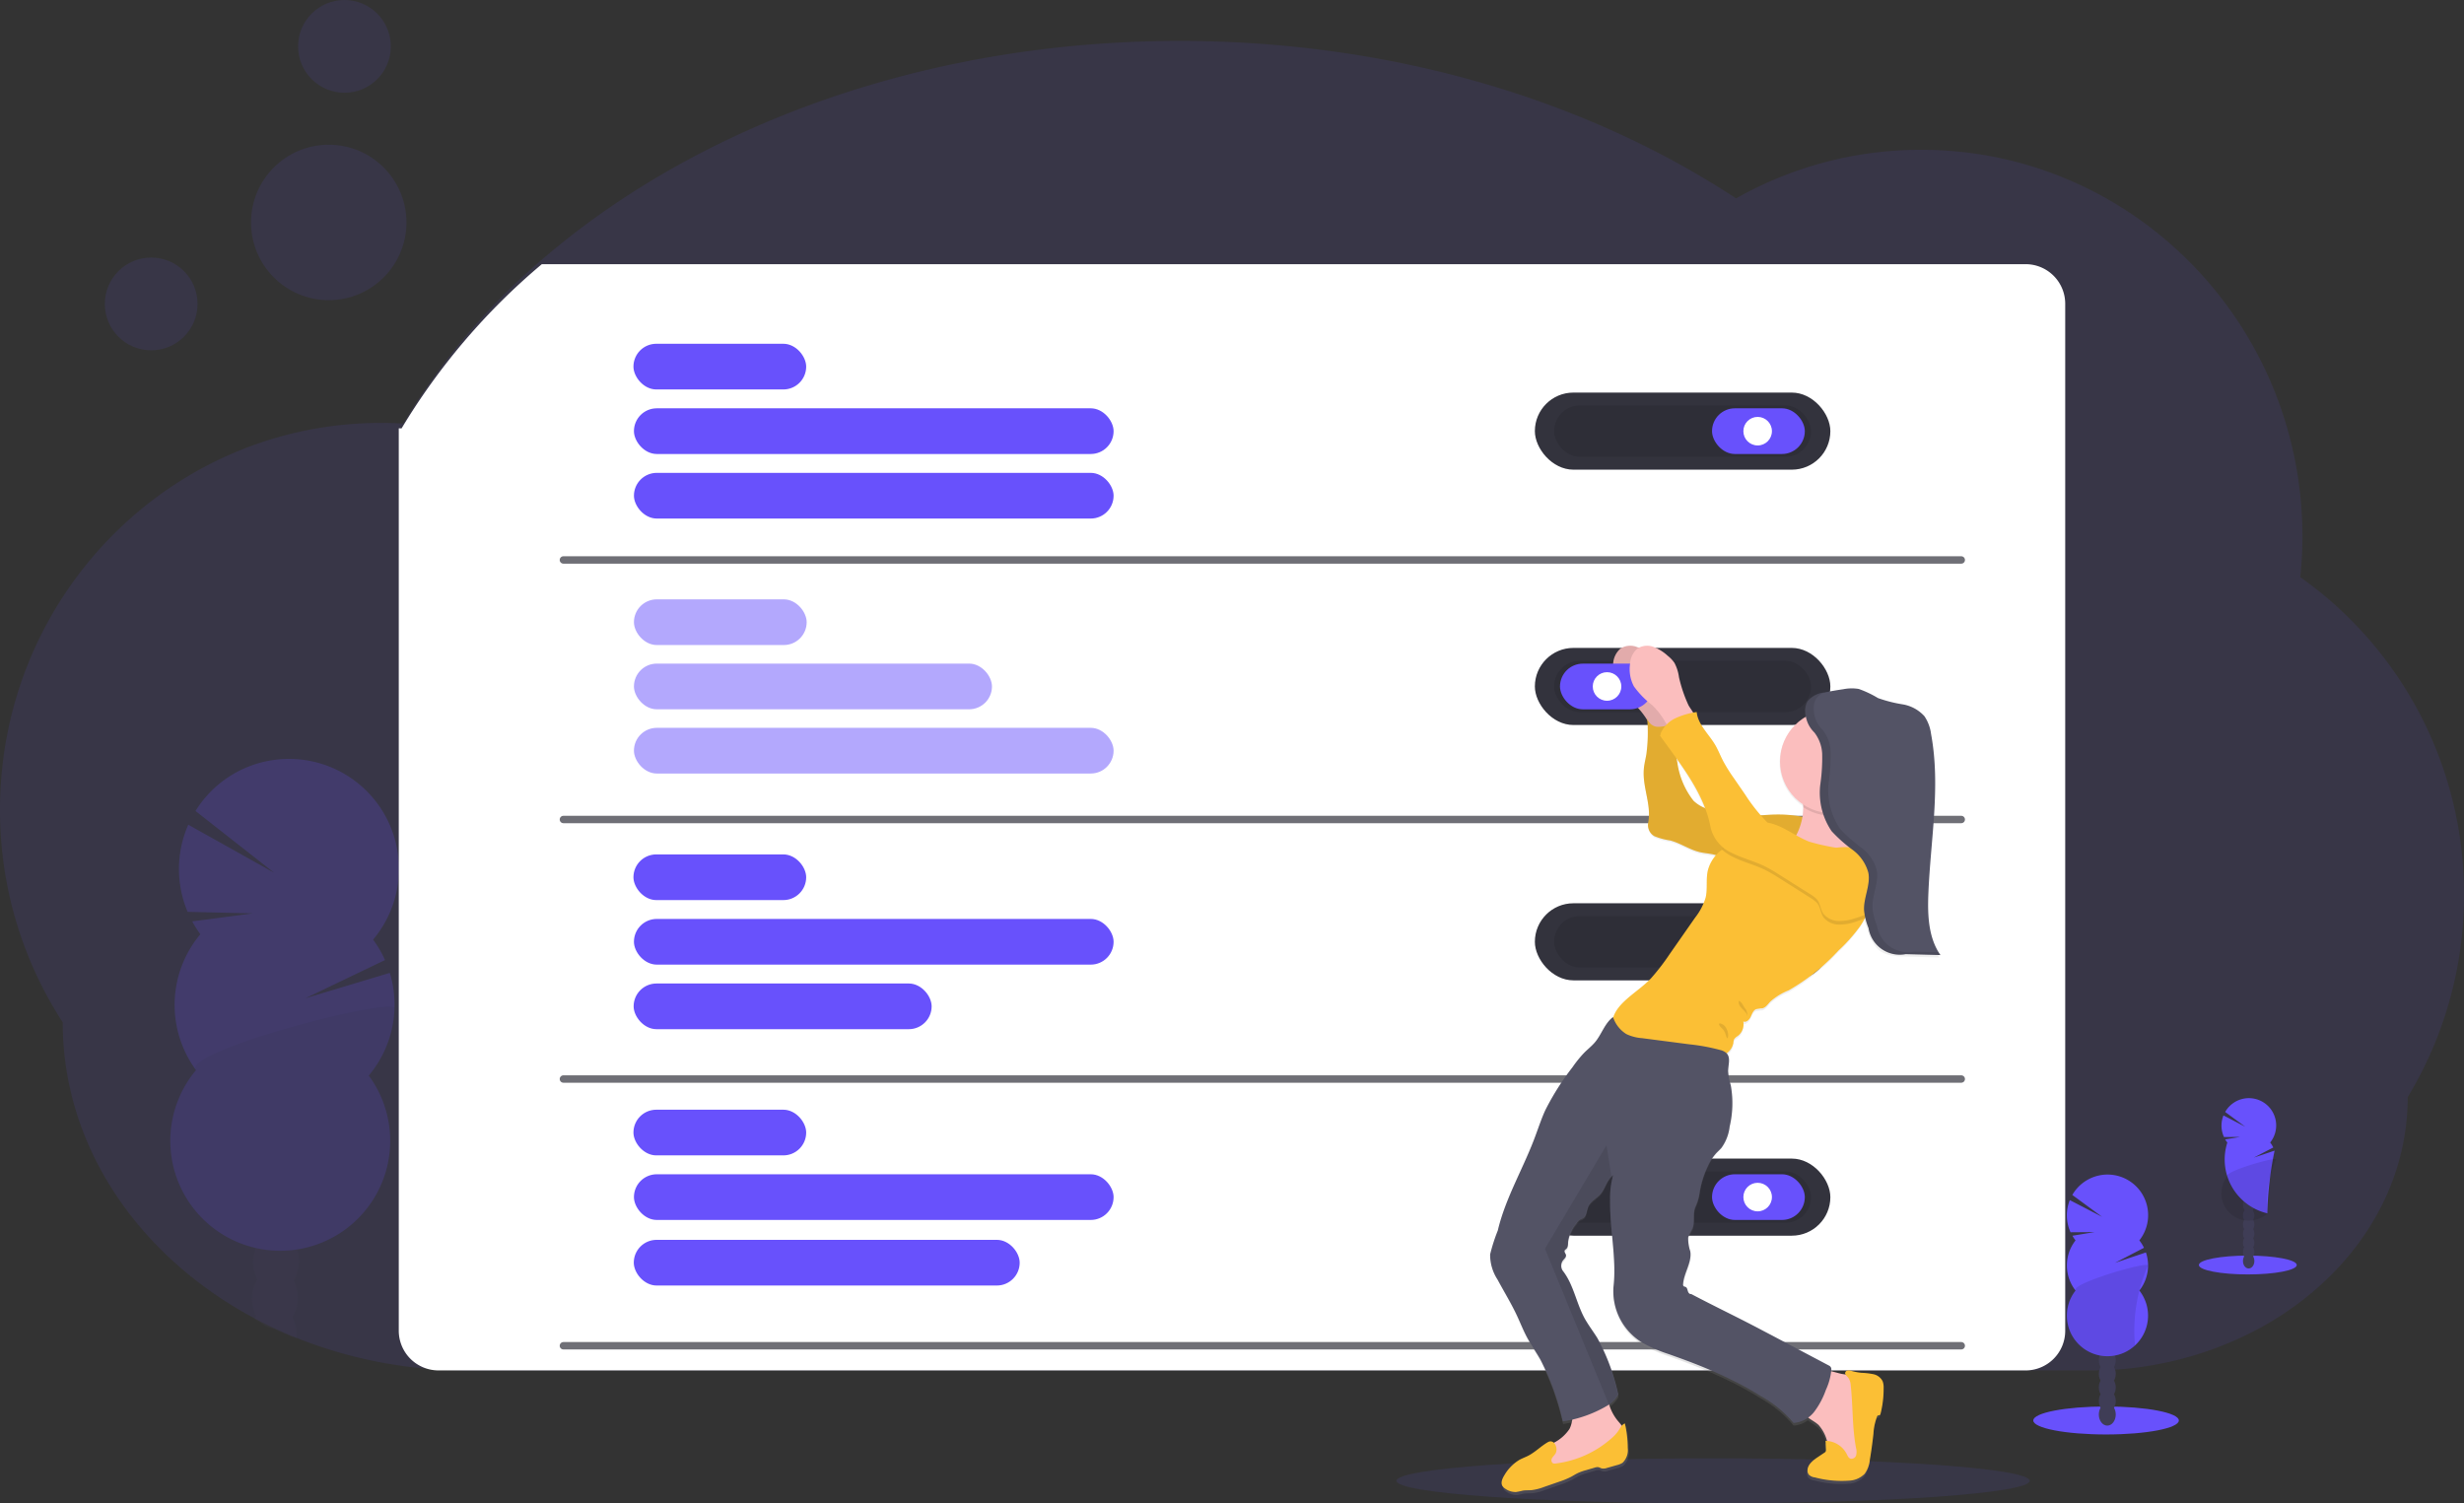 <svg xmlns="http://www.w3.org/2000/svg" xmlns:xlink="http://www.w3.org/1999/xlink" width="332.716" height="203" viewBox="0 0 332.716 203"><rect x="0" y="0" width="332.716" height="203" fill="#333333" stroke="none"/><defs><style>.a,.d{fill:#6851fc;}.a,.e,.k{opacity:0.1;}.b{opacity:0.2;}.c{fill:#3f3d56;}.f{fill:#fff;}.g{fill:#33333d;}.h,.k{fill:#6c63ff;}.i{opacity:0.5;}.j{fill:none;stroke:#33333d;stroke-linecap:round;stroke-miterlimit:10;opacity:0.7;}.l{fill:url(#a);}.m{fill:#fbbebe;}.n{fill:#fbbf35;}.o{fill:#535365;}</style><linearGradient id="a" x1="9.046" y1="1" x2="9.046" gradientUnits="objectBoundingBox"><stop offset="0" stop-color="gray" stop-opacity="0.251"/><stop offset="0.54" stop-color="gray" stop-opacity="0.122"/><stop offset="1" stop-color="gray" stop-opacity="0.102"/></linearGradient></defs><g transform="translate(0)"><path class="a" d="M360.715,235.387a52.569,52.569,0,0,1-7.6,27.32c0,10.075-4.694,19.207-12.308,25.862a42.093,42.093,0,0,1-6.131,4.447c-.087.055-.177.108-.268.16l-.492.291-.154.09h0a47.852,47.852,0,0,1-23.587,6.053H91.16q-2.618,0-5.189-.21a61.378,61.378,0,0,1-17.758-4.115q-1.664-.658-3.263-1.414-.762-.358-1.509-.736c-.311-.157-.622-.32-.931-.483a54.5,54.5,0,0,1-10.022-6.807c-9.888-8.506-16.019-20.257-16.019-33.236A52.551,52.551,0,0,1,28,223.9c0-28.851,23.046-52.239,51.478-52.239.872,0,1.745.026,2.618.073a2.658,2.658,0,0,1,.372.017,88.734,88.734,0,0,1,18.9-22.3c21.01-18.014,51.716-29.369,85.921-29.369,28.74,0,55.011,8.017,75.134,21.264a50.634,50.634,0,0,1,25-6.562c28.426,0,51.478,23.389,51.478,52.239a53.875,53.875,0,0,1-.291,5.465A52.392,52.392,0,0,1,360.715,235.387Z" transform="translate(-28 -114.556)"/><g class="b" transform="translate(22.998 102.471)"><path class="c" d="M152.366,710.591a3.449,3.449,0,0,1-.029.391q-1.656-.654-3.248-1.407a2.633,2.633,0,0,1-1.5-.732c-.31-.156-.62-.318-.926-.481a3.96,3.96,0,0,1,.235-.423,2.693,2.693,0,0,1,4.9.151A4.884,4.884,0,0,1,152.366,710.591Z" transform="translate(-135.306 -632.701)"/><path class="c" d="M151.7,693.471a4.886,4.886,0,0,1-.727,2.455,2.914,2.914,0,0,1-2.5,1.5l-.206-.014a2.634,2.634,0,0,1-1.5-.732,3.628,3.628,0,0,1-.692-.9,5.081,5.081,0,0,1,.156-4.956,2.693,2.693,0,0,1,4.9.151A4.884,4.884,0,0,1,151.7,693.471Z" transform="translate(-134.482 -620.537)"/><ellipse class="c" cx="4.056" cy="3.098" rx="4.056" ry="3.098" transform="matrix(0.032, -1, 1, 0.032, 11.053, 71.846)"/><ellipse class="c" cx="4.056" cy="3.098" rx="4.056" ry="3.098" transform="matrix(0.032, -1, 1, 0.032, 11.208, 66.889)"/><ellipse class="c" cx="4.058" cy="3.099" rx="4.058" ry="3.099" transform="matrix(0.03, -1, 1, 0.03, 11.393, 61.617)"/><path class="d" d="M111.5,475.422a14.359,14.359,0,0,1-1.1-1.737l8.181-1.08-8.807-.211a14.874,14.874,0,0,1,.09-11.765l11.615,6.5-10.639-8.352a14.845,14.845,0,1,1,23.982,17.37,14.8,14.8,0,0,1,1.607,2.759l-10.737,5.156,11.386-3.425a14.863,14.863,0,0,1-2.843,13.87,14.845,14.845,0,1,1-23.322-.735,14.846,14.846,0,0,1,.579-18.348Z" transform="translate(-107.44 -451.737)"/><path class="e" d="M137.71,567.537a14.782,14.782,0,0,1-3.474,9.073,14.845,14.845,0,1,1-23.322-.735C109.012,573.29,137.762,565.87,137.71,567.537Z" transform="translate(-107.44 -533.842)"/></g><path class="f" d="M439.022,226.33V365.051a5.348,5.348,0,0,1-5.366,5.33H219.366a5.367,5.367,0,0,1-5.366-5.33V243.164a2.679,2.679,0,0,1,.373.017A88.446,88.446,0,0,1,233.319,221H433.656A5.348,5.348,0,0,1,439.022,226.33Z" transform="translate(-160.154 -185.327)"/><rect class="g" width="39.901" height="10.41" rx="5.205" transform="translate(207.254 53.012)"/><rect class="e" width="34.699" height="6.928" rx="3.464" transform="translate(209.848 54.756)"/><rect class="d" width="12.529" height="6.169" rx="3.085" transform="translate(231.177 55.136)"/><circle class="f" cx="1.928" cy="1.928" r="1.928" transform="translate(235.409 56.296)"/><rect class="g" width="39.901" height="10.41" rx="5.205" transform="translate(207.254 121.972)"/><rect class="e" width="34.699" height="6.928" rx="3.464" transform="translate(209.848 123.709)"/><rect class="h" width="12.529" height="6.169" rx="3.085" transform="translate(231.177 124.088)"/><circle class="f" cx="1.928" cy="1.928" r="1.928" transform="translate(235.409 125.245)"/><rect class="g" width="39.901" height="10.41" rx="5.205" transform="translate(207.254 156.45)"/><rect class="e" width="34.699" height="6.928" rx="3.464" transform="translate(209.848 158.188)"/><rect class="d" width="12.529" height="6.169" rx="3.085" transform="translate(231.177 158.566)"/><circle class="f" cx="1.928" cy="1.928" r="1.928" transform="translate(235.409 159.718)"/><rect class="d" width="23.325" height="6.169" rx="3.085" transform="translate(85.535 46.421)"/><rect class="d" width="64.769" height="6.169" rx="3.085" transform="translate(85.601 55.136)"/><rect class="d" width="64.769" height="6.169" rx="3.085" transform="translate(85.601 63.853)"/><g class="i" transform="translate(85.601 80.933)"><rect class="d" width="23.325" height="6.169" rx="3.085"/><rect class="d" width="48.346" height="6.169" rx="3.085" transform="translate(0 8.676)"/><rect class="d" width="64.769" height="6.169" rx="3.085" transform="translate(0 17.35)"/></g><rect class="d" width="23.325" height="6.169" rx="3.085" transform="translate(85.535 115.374)"/><rect class="d" width="64.769" height="6.169" rx="3.085" transform="translate(85.601 124.088)"/><rect class="d" width="40.24" height="6.169" rx="3.085" transform="translate(85.56 132.806)"/><rect class="d" width="23.325" height="6.169" rx="3.085" transform="translate(85.535 149.848)"/><rect class="d" width="64.769" height="6.169" rx="3.085" transform="translate(85.601 158.566)"/><rect class="d" width="52.11" height="6.169" rx="3.085" transform="translate(85.579 167.421)"/><line class="j" x2="188.752" transform="translate(76.078 75.614)"/><line class="j" x2="188.752" transform="translate(76.078 110.66)"/><line class="j" x2="188.752" transform="translate(76.078 145.705)"/><line class="j" x2="188.752" transform="translate(76.078 181.722)"/><ellipse class="k" cx="42.753" cy="3.04" rx="42.753" ry="3.04" transform="translate(188.564 196.921)"/><circle class="a" cx="6.262" cy="6.262" r="6.262" transform="translate(14.153 34.78)"/><circle class="a" cx="6.262" cy="6.262" r="6.262" transform="translate(40.251 0)"/><circle class="a" cx="10.494" cy="10.494" r="10.494" transform="translate(33.897 19.544)"/><rect class="g" width="39.901" height="10.41" rx="5.205" transform="translate(207.254 87.491)"/><rect class="e" width="34.699" height="6.928" rx="3.464" transform="translate(209.848 89.234)"/><path class="l" d="M729.2,504.365c.455-.067.909-.159,1.355-.263a4.241,4.241,0,0,1-.382,1.285,5.608,5.608,0,0,1-2.1,1.862.651.651,0,0,0-.822-.055c-.958.579-1.722,1.4-2.739,1.893-.356.174-.727.313-1.074.507a5.788,5.788,0,0,0-2.026,2.093,1.438,1.438,0,0,0-.24,1.485,1.286,1.286,0,0,0,.411.368,2.339,2.339,0,0,0,1.41.42c.289-.026.579-.136.895-.185.4-.069.8-.035,1.2-.069a7.026,7.026,0,0,0,1.691-.437l1.989-.695a11.474,11.474,0,0,0,1.636-.672c.316-.171.614-.371.935-.527a7.537,7.537,0,0,1,1.117-.394l1.129-.33a1.1,1.1,0,0,1,.51-.067c.156.029.289.127.449.168a1.354,1.354,0,0,0,.724-.069l1.309-.371a2.466,2.466,0,0,0,.779-.324,2.372,2.372,0,0,0,.7-2.009,15.211,15.211,0,0,0-.376-3.323,1.033,1.033,0,0,0-.425.321,6.248,6.248,0,0,0-.431-.541,6.459,6.459,0,0,1-1.306-2.412,4.245,4.245,0,0,0,1.158-1.309,28.551,28.551,0,0,0-2.808-7.643c-.46-.758-.987-1.471-1.448-2.218-1.369-2.171-1.65-4.921-3.216-6.948a1.2,1.2,0,0,1,0-1.413c.179-.237.469-.46.414-.756-.041-.211-.261-.405-.177-.6.041-.1.139-.148.214-.217.266-.249.232-.669.258-1.034a5.03,5.03,0,0,1,1.132-2.478,1.525,1.525,0,0,1,.417-.452c.142-.087.31-.127.452-.214.5-.316.463-1.048.7-1.592.313-.718,1.1-1.08,1.615-1.662.657-.741.825-1.772,1.517-2.417a1.78,1.78,0,0,1,.229-.185,11.647,11.647,0,0,0-.408,3.373c-.067,3.917.906,7.97.452,11.869a8.187,8.187,0,0,0,4.2,7.706,20.066,20.066,0,0,0,3.268,1.387c1.673.6,3.341,1.216,4.982,1.9q1.737.73,3.427,1.566a42.619,42.619,0,0,1,4.053,2.261,15.686,15.686,0,0,1,4.366,3.624,3.456,3.456,0,0,0,1.928-.709c.44.348.973.611,1.387,1a4.185,4.185,0,0,1,1.1,2.16h-.174c.02.385.038.77.058,1.158a.491.491,0,0,1-.043.289.524.524,0,0,1-.156.142l-.892.605c-.648.437-1.363.99-1.4,1.775a.9.9,0,0,0,.194.634,1.366,1.366,0,0,0,.793.359,13.981,13.981,0,0,0,4.713.434,3.1,3.1,0,0,0,2.006-.926,3.973,3.973,0,0,0,.7-1.922c.194-1.158.356-2.342.483-3.517a7.778,7.778,0,0,1,.481-2.336.289.289,0,0,1,.124-.156c.067-.029.145,0,.214-.029s.116-.136.139-.223a13.8,13.8,0,0,0,.414-3.5,2.353,2.353,0,0,0-.136-.9,1.818,1.818,0,0,0-1.239-.955,9.865,9.865,0,0,0-1.6-.191,7.945,7.945,0,0,1-1.329-.243,1.215,1.215,0,0,0-.553-.072.388.388,0,0,0-.336.385.493.493,0,0,0,.069.188l-.452-.09c-.365-.067-.868-.226-1.416-.359a2.537,2.537,0,0,1,.017-.289.547.547,0,0,0-.307-.5l-7.648-4.088-1.43-.764c-3.132-1.676-6.369-3.225-9.51-4.9-.208.064-.382-.177-.443-.391s-.1-.469-.3-.565c-.1-.046-.229-.043-.29-.127a.345.345,0,0,1-.055-.258c.1-1.526,1.193-2.933.976-4.444a5.621,5.621,0,0,1-.289-1.917,9.073,9.073,0,0,1,.579-1.21c.376-.932,0-2.053.411-2.964a6.866,6.866,0,0,0,.553-1.887,12.966,12.966,0,0,1,1.158-3.746,6.76,6.76,0,0,1,1.077-1.642c.229-.249.486-.472.706-.73a6.1,6.1,0,0,0,1.1-2.895,13.849,13.849,0,0,0,.15-5.622,8.032,8.032,0,0,1-.356-1.89c0-.77.31-1.653-.064-2.27a2,2,0,0,0,.721-1.236,1.6,1.6,0,0,1,.1-.512,1.489,1.489,0,0,1,.483-.434,2,2,0,0,0,.747-1.989c.4.179.814-.223,1-.62s.33-.869.732-1.048a6.023,6.023,0,0,1,.869-.122c.46-.119.741-.579,1.065-.918a8.208,8.208,0,0,1,2.461-1.517,27.89,27.89,0,0,0,6.7-5.4,22.7,22.7,0,0,0,2.895-3.26c.229-.339.437-.689.634-1.048l.052-.026.017.064c.032.127.07.255.107.379.093.289.2.6.289.895a6.708,6.708,0,0,0,1.288,2.452,3.037,3.037,0,0,0,.66.512,4.431,4.431,0,0,0,1.7.509c.226.029.455.046.683.058s.457.02.683.026l4.684.125c-1.61-2.333-1.737-5.367-1.63-8.207.269-7.3,1.691-14.657.371-21.837a5.6,5.6,0,0,0-.9-2.435,5,5,0,0,0-2.947-1.61,17.7,17.7,0,0,1-3.306-.848,13.941,13.941,0,0,0-2.605-1.242,5.739,5.739,0,0,0-2.085.035q-1.268.188-2.522.446l-.2.043h.009l-.139.032H764l-.125.029h-.046l-.116.032-.052.014-.107.035-.061.02-.1.032-.064.026-.093.035-.069.029-.084.038-.069.035-.078.038-.069.04-.072.041-.069.046-.067.043-.069.049-.058.046-.067.058-.055.049a.666.666,0,0,0-.064.067l-.049.049a.871.871,0,0,0-.064.081c0,.014-.026.029-.038.046s-.052.075-.078.119v.017a1.765,1.765,0,0,0-.159.344c-.02.061-.04.122-.055.182a2.765,2.765,0,0,0-.064.376.877.877,0,0,1-.014.194v.385a5.7,5.7,0,0,0,.072.649,7.055,7.055,0,0,0-.336,11.936,3.155,3.155,0,0,1,.023.344v.075a9.608,9.608,0,0,1-.127,1.222,16.976,16.976,0,0,0-3.474-.31c-.695,0-1.4.064-2.1.119a31.575,31.575,0,0,1-2.1-2.837l-1.546-2.267a21.606,21.606,0,0,1-1.448-2.316c-.379-.735-.674-1.517-1.1-2.229-.869-1.468-2.287-2.715-2.464-4.415l-.408.084c-.223-.365-.5-.75-.608-.961a18.968,18.968,0,0,1-1.285-3.763,5.783,5.783,0,0,0-.617-1.951,4.394,4.394,0,0,0-.9-.955,5.955,5.955,0,0,0-1.928-1.216,2.493,2.493,0,0,0-1.972.116,2.9,2.9,0,0,0-.289-.116,2.388,2.388,0,0,0-2.189.255,2.942,2.942,0,0,0-.961,2.026,5,5,0,0,0,.515,3.074,12.168,12.168,0,0,0,2.472,2.559,10.005,10.005,0,0,1,1.555,1.934,21.186,21.186,0,0,1-.119,4.693c-.11.666-.29,1.32-.342,1.992-.211,2.426,1.051,4.852.6,7.237a1.766,1.766,0,0,0,.819,1.873,9.036,9.036,0,0,0,2.119.579c1.4.359,2.605,1.254,4.018,1.586.651.156,1.329.185,1.977.359l.1.032a4.71,4.71,0,0,0-1.039,1.974c-.29,1.216-.017,2.516-.307,3.732a8.323,8.323,0,0,1-1.421,2.724q-1.7,2.455-3.4,4.921a30.112,30.112,0,0,1-2.5,3.292c-1.56,1.705-4.253,3.057-5.046,5.107-.017-.049-.04-.1-.058-.148-1.123.825-1.543,2.362-2.438,3.431-.437.518-.976.938-1.448,1.419a16.376,16.376,0,0,0-1.6,1.989,35.306,35.306,0,0,0-3.624,5.773c-.5,1.077-.883,2.2-1.28,3.312-1.557,4.392-4.1,8.558-5.156,13.1a24.711,24.711,0,0,0-1.034,3.245,6.276,6.276,0,0,0,1.013,3.442c.868,1.633,1.835,3.219,2.605,4.9.454.978.848,1.989,1.355,2.944.553,1.042,1.23,2.009,1.809,3.037A38.077,38.077,0,0,1,729.2,504.365Zm19.153-82.956-.139-.07a4.8,4.8,0,0,1-1.4-.929,10.861,10.861,0,0,1-2.174-5.13c-.046-.214-.087-.426-.125-.64a30.8,30.8,0,0,1,3.842,6.774Z" transform="translate(-518.131 -312.074)"/><path class="m" d="M783.334,404.975a5.682,5.682,0,0,0-.614-1.937,4.388,4.388,0,0,0-.9-.95,6.006,6.006,0,0,0-1.934-1.207,2.414,2.414,0,0,0-2.189.252,2.922,2.922,0,0,0-.964,2.026,4.941,4.941,0,0,0,.515,3.054,12.557,12.557,0,0,0,2.478,2.542,9.952,9.952,0,0,1,1.615,2.027,5.86,5.86,0,0,0,.735,1.077,1.4,1.4,0,0,0,1.158.466,2.024,2.024,0,0,0,.947-.559c.353-.31,1.3-.868,1.332-1.352.023-.4-.718-1.294-.9-1.667A18.942,18.942,0,0,1,783.334,404.975Z" transform="translate(-558.906 -313.532)"/><path class="e" d="M783.334,404.975a5.682,5.682,0,0,0-.614-1.937,4.388,4.388,0,0,0-.9-.95,6.006,6.006,0,0,0-1.934-1.207,2.414,2.414,0,0,0-2.189.252,2.922,2.922,0,0,0-.964,2.026,4.941,4.941,0,0,0,.515,3.054,12.557,12.557,0,0,0,2.478,2.542,9.952,9.952,0,0,1,1.615,2.027,5.86,5.86,0,0,0,.735,1.077,1.4,1.4,0,0,0,1.158.466,2.024,2.024,0,0,0,.947-.559c.353-.31,1.3-.868,1.332-1.352.023-.4-.718-1.294-.9-1.667A18.942,18.942,0,0,1,783.334,404.975Z" transform="translate(-558.906 -313.532)"/><path class="n" d="M813.456,447.5a17.047,17.047,0,0,0-4.684-.579c-2.637.038-5.353.677-7.866-.133a13.718,13.718,0,0,1-1.882-.8,4.8,4.8,0,0,1-1.407-.924,10.711,10.711,0,0,1-2.177-5.1,34.01,34.01,0,0,1-.594-5.422,4.15,4.15,0,0,1-2.055.541,1.511,1.511,0,0,1-1.448-1.329,21.977,21.977,0,0,1-.1,5.052c-.11.66-.289,1.311-.339,1.977-.214,2.411,1.051,4.82.6,7.2a1.737,1.737,0,0,0,.819,1.859,9.2,9.2,0,0,0,2.122.579c1.4.356,2.605,1.245,4.024,1.578.651.153,1.332.182,1.98.356.924.246,1.766.776,2.71.941.706.127,1.447.041,2.151.1.622.052,1.23.214,1.856.232a5.347,5.347,0,0,0,3.983-1.971A17.28,17.28,0,0,0,813.456,447.5Z" transform="translate(-568.937 -336.933)"/><path class="e" d="M813.456,447.5a17.047,17.047,0,0,0-4.684-.579c-2.637.038-5.353.677-7.866-.133a13.718,13.718,0,0,1-1.882-.8,4.8,4.8,0,0,1-1.407-.924,10.711,10.711,0,0,1-2.177-5.1,34.01,34.01,0,0,1-.594-5.422,4.15,4.15,0,0,1-2.055.541,1.511,1.511,0,0,1-1.448-1.329,21.977,21.977,0,0,1-.1,5.052c-.11.66-.289,1.311-.339,1.977-.214,2.411,1.051,4.82.6,7.2a1.737,1.737,0,0,0,.819,1.859,9.2,9.2,0,0,0,2.122.579c1.4.356,2.605,1.245,4.024,1.578.651.153,1.332.182,1.98.356.924.246,1.766.776,2.71.941.706.127,1.447.041,2.151.1.622.052,1.23.214,1.856.232a5.347,5.347,0,0,0,3.983-1.971A17.28,17.28,0,0,0,813.456,447.5Z" transform="translate(-568.937 -336.933)"/><path class="m" d="M870,737.281a3.964,3.964,0,0,1,1.352.423,3.184,3.184,0,0,1,1.175,1.587,13.768,13.768,0,0,1,.79,4.953,10.665,10.665,0,0,1-.51,4.015,2.555,2.555,0,0,1-.669,1.051,2.41,2.41,0,0,1-.92.446,2.467,2.467,0,0,1-2.16-.266,3.44,3.44,0,0,1-.964-2.252,5.217,5.217,0,0,0-1.283-3.063c-.614-.579-1.494-.869-1.94-1.569a3.349,3.349,0,0,1,.087-2.881c.289-.813.727-2.461,1.578-2.877S869.115,737.122,870,737.281Z" transform="translate(-621.239 -551.744)"/><path class="m" d="M752.04,748.554a6.412,6.412,0,0,0,1.326,2.464c.376.434.848.961.651,1.5a1.4,1.4,0,0,1-.356.478c-2.8,2.733-6.708,4.053-10.587,4.551a.376.376,0,0,1-.188,0c-.113-.049-.142-.194-.154-.318a3.913,3.913,0,0,1,0-1.219,3.667,3.667,0,0,1,1.833-2.139,5.69,5.69,0,0,0,2.154-1.882c.565-1.06.327-2.441,1-3.433a3.58,3.58,0,0,1,2.522-1.3c.333-.052,1.042-.417,1.326-.249S751.942,748.221,752.04,748.554Z" transform="translate(-534.796 -559.021)"/><path class="n" d="M872.161,737.377A.385.385,0,0,1,872.5,737a1.262,1.262,0,0,1,.553.069,7.662,7.662,0,0,0,1.329.246,9.865,9.865,0,0,1,1.6.188,1.815,1.815,0,0,1,1.242.947,2.354,2.354,0,0,1,.136.9,13.634,13.634,0,0,1-.414,3.474c-.023.087-.058.188-.142.22s-.145,0-.211.032a.26.26,0,0,0-.124.156,7.643,7.643,0,0,0-.484,2.316c-.127,1.158-.289,2.333-.483,3.491a3.835,3.835,0,0,1-.7,1.911,3.108,3.108,0,0,1-2.009.921,14.168,14.168,0,0,1-4.719-.431,1.383,1.383,0,0,1-.8-.356.9.9,0,0,1-.194-.631c.035-.779.753-1.329,1.4-1.763l.895-.6a.462.462,0,0,0,.156-.142.483.483,0,0,0,.043-.289l-.058-1.158a3.28,3.28,0,0,1,2.857,1.777c.122.246.24.533.5.628a.654.654,0,0,0,.779-.472,2.007,2.007,0,0,0-.026-1c-.524-2.8-.4-5.677-.718-8.505a1.921,1.921,0,0,0-.29-.9C872.479,737.826,872.193,737.638,872.161,737.377Z" transform="translate(-623.011 -551.938)"/><rect class="d" width="12.529" height="6.169" rx="3.085" transform="translate(223.176 95.783) rotate(-180)"/><circle class="f" cx="1.928" cy="1.928" r="1.928" transform="translate(215.072 90.769)"/><path class="n" d="M732.252,765.809c-.13.217-.336.385-.457.608a.521.521,0,0,0,.1.68.671.671,0,0,0,.414.04,13.925,13.925,0,0,0,7.527-3.41,5.261,5.261,0,0,0,.924-1.01c.246-.373.455-.831.869-.987a15.044,15.044,0,0,1,.388,3.315,2.361,2.361,0,0,1-.7,2,2.5,2.5,0,0,1-.782.318l-1.308.371a1.393,1.393,0,0,1-.727.07c-.153-.041-.289-.139-.449-.168a1.1,1.1,0,0,0-.509.067l-1.132.33a7.209,7.209,0,0,0-1.117.391c-.324.154-.622.35-.938.521a11.185,11.185,0,0,1-1.638.666l-1.989.692a7.214,7.214,0,0,1-1.694.434c-.4.035-.808,0-1.2.067a8.216,8.216,0,0,1-.9.185,2.347,2.347,0,0,1-1.41-.417,1.313,1.313,0,0,1-.411-.365c-.29-.443-.038-1.028.24-1.477a5.836,5.836,0,0,1,2.027-2.078c.347-.191.721-.33,1.077-.5,1.016-.492,1.783-1.314,2.742-1.876C732.1,763.739,732.678,765.108,732.252,765.809Z" transform="translate(-522.221 -569.517)"/><path class="m" d="M846.69,475.708a8.27,8.27,0,0,0,3.52,1.369,14.314,14.314,0,0,0,1.992.107,50.614,50.614,0,0,0,8.288-.692,10.263,10.263,0,0,1-2.606-4.053,6.694,6.694,0,0,1-.127-2.539,19.11,19.11,0,0,1,.776-3.184,22.471,22.471,0,0,1-3.5-.09c-.663-.069-2.29-.672-2.866-.214s-.133,1.931-.125,2.623a.644.644,0,0,1,0,.075,8.372,8.372,0,0,1-.669,3.063A5.774,5.774,0,0,1,846.69,475.708Z" transform="translate(-608.539 -359.989)"/><path class="e" d="M864.761,468.992a6.965,6.965,0,0,0,5.718.868,19.09,19.09,0,0,1,.776-3.184,22.482,22.482,0,0,1-3.5-.09c-.663-.07-2.29-.672-2.866-.214S864.752,468.3,864.761,468.992Z" transform="translate(-621.258 -359.979)"/><circle class="m" cx="6.98" cy="6.98" r="6.98" transform="translate(240.357 95.843)"/><path class="n" d="M776.09,514.034a3.251,3.251,0,0,0,1.575,2.8,6.278,6.278,0,0,0,1.708.6,33.54,33.54,0,0,0,9.742,1.2,5.35,5.35,0,0,0,2.067-.434,2.218,2.218,0,0,0,1.277-1.6,1.493,1.493,0,0,1,.1-.506,1.478,1.478,0,0,1,.483-.431,1.98,1.98,0,0,0,.75-1.974c.4.179.814-.223,1-.617s.333-.868.732-1.039a6.041,6.041,0,0,1,.868-.122c.46-.119.741-.579,1.065-.912a8.351,8.351,0,0,1,2.464-1.508,27.876,27.876,0,0,0,6.716-5.364,22.5,22.5,0,0,0,2.895-3.237,11.886,11.886,0,0,0,.637-1.042,29.47,29.47,0,0,0,1.607-3.68,4.242,4.242,0,0,0,.417-2.107.951.951,0,0,0-.038-.194,4.055,4.055,0,0,0-.634-1.28,5.357,5.357,0,0,0-2.86-2.351,7.9,7.9,0,0,0-3.68.33,9.21,9.21,0,0,1-1.248.191,11.724,11.724,0,0,1-3.885-.611l-1.384-.382c-.692-.191-1.039-1.028-1.737-1.175a2.351,2.351,0,0,0-.941.049,12.965,12.965,0,0,0-4.111,1.343,6.167,6.167,0,0,0-.8.544,5.058,5.058,0,0,0-1.859,2.742c-.289,1.207-.017,2.5-.307,3.706a8.251,8.251,0,0,1-1.421,2.7l-3.41,4.884a30.156,30.156,0,0,1-2.507,3.266C779.538,509.827,776.139,511.327,776.09,514.034Z" transform="translate(-558.397 -375.76)"/><path class="m" d="M791.184,404.975a5.68,5.68,0,0,0-.614-1.937,4.392,4.392,0,0,0-.9-.95,6.005,6.005,0,0,0-1.934-1.207,2.414,2.414,0,0,0-2.189.252,2.921,2.921,0,0,0-.964,2.026,4.941,4.941,0,0,0,.515,3.054,12.183,12.183,0,0,0,2.478,2.542,9.958,9.958,0,0,1,1.615,2.027,5.854,5.854,0,0,0,.735,1.077,1.4,1.4,0,0,0,1.158.466,2.026,2.026,0,0,0,.947-.559c.353-.31,1.3-.868,1.332-1.352.023-.4-.718-1.294-.9-1.667A18.927,18.927,0,0,1,791.184,404.975Z" transform="translate(-564.473 -313.532)"/><path class="o" d="M720.291,607.625c.869,1.621,1.836,3.184,2.62,4.863.454.976.848,1.977,1.355,2.927.553,1.034,1.233,1.995,1.812,3.014a34.978,34.978,0,0,1,3.017,8.346,16.614,16.614,0,0,0,5.94-2.09,3.731,3.731,0,0,0,.356-.229,4.2,4.2,0,0,0,1.2-1.323,28.331,28.331,0,0,0-2.811-7.591c-.46-.753-.987-1.448-1.447-2.2-1.369-2.157-1.653-4.875-3.219-6.893a1.181,1.181,0,0,1,0-1.4c.179-.234.469-.457.414-.75-.04-.211-.261-.4-.176-.6.04-.1.139-.148.214-.217.266-.243.232-.663.258-1.022a5.008,5.008,0,0,1,1.135-2.464,1.544,1.544,0,0,1,.417-.449c.142-.087.31-.127.452-.214.5-.31.463-1.039.7-1.581.313-.712,1.1-1.074,1.618-1.65.657-.735.822-1.757,1.517-2.4a2.056,2.056,0,0,1,.229-.185,11.5,11.5,0,0,0-.408,3.361c-.067,3.891.906,7.915.452,11.78a8.123,8.123,0,0,0,4.2,7.654,20.347,20.347,0,0,0,3.274,1.378c1.673.594,3.347,1.2,4.988,1.891,1.158.48,2.316,1,3.433,1.555a42.249,42.249,0,0,1,4.053,2.247,15.637,15.637,0,0,1,4.371,3.6,3.922,3.922,0,0,0,2.826-1.555,10.9,10.9,0,0,0,1.546-2.927,8.135,8.135,0,0,0,.735-2.759.55.55,0,0,0-.307-.5l-7.66-4.053-1.447-.758c-3.135-1.665-6.369-3.2-9.522-4.866-.211.061-.385-.18-.446-.388s-.1-.469-.3-.562c-.1-.046-.229-.046-.289-.127a.347.347,0,0,1-.052-.255c.1-1.517,1.2-2.912.976-4.415a5.55,5.55,0,0,1-.289-1.9,8.832,8.832,0,0,1,.579-1.2c.373-.926,0-2.026.411-2.944a6.753,6.753,0,0,0,.553-1.876,12.705,12.705,0,0,1,1.173-3.717,6.706,6.706,0,0,1,1.077-1.633c.232-.246.489-.469.706-.724a6.043,6.043,0,0,0,1.1-2.86,13.67,13.67,0,0,0,.151-5.585,7.946,7.946,0,0,1-.356-1.879c0-.842.379-1.83-.206-2.44a1.91,1.91,0,0,0-.868-.44,26.178,26.178,0,0,0-4.154-.767l-6.386-.831a5.873,5.873,0,0,1-2.128-.553,4.242,4.242,0,0,1-1.795-2.293c-1.123.819-1.546,2.345-2.441,3.4-.437.518-.976.935-1.448,1.41a15.977,15.977,0,0,0-1.6,1.977,35.132,35.132,0,0,0-3.633,5.732c-.5,1.068-.868,2.183-1.279,3.289-1.56,4.363-4.105,8.5-5.162,13.01a23.986,23.986,0,0,0-1.036,3.225A6.091,6.091,0,0,0,720.291,607.625Z" transform="translate(-518.071 -434.834)"/><path class="e" d="M836.2,566.824a1.981,1.981,0,0,1,.234.944c-.142-.706-1.115-1.1-1.175-1.795-.029-.321.029-.307.229-.136C835.8,566.089,835.926,566.546,836.2,566.824Z" transform="translate(-600.474 -430.555)"/><path class="e" d="M826.764,576.385a1.489,1.489,0,0,1,.443.654,1.664,1.664,0,0,1,.087,1.138c-.142-.067-.191-.24-.235-.394a2.713,2.713,0,0,0-.289-.675c-.116-.182-.646-.617-.64-.816C826.121,575.991,826.622,576.278,826.764,576.385Z" transform="translate(-594.002 -437.959)"/><path class="e" d="M827.14,490.469a7.307,7.307,0,0,0,1.471.979c1.384.7,2.915,1.068,4.308,1.737a20.931,20.931,0,0,1,2,1.158c1.381.868,2.759,1.737,4.137,2.62a4.554,4.554,0,0,1,.912.692c.5.533.5,1.447.949,2.026a2.722,2.722,0,0,0,2.006.926,6.511,6.511,0,0,0,2.238-.376,11.071,11.071,0,0,0,1.28-.466,5.929,5.929,0,0,0,1.227-.7,3.529,3.529,0,0,0,1.447-2.284,4.509,4.509,0,0,0-.246-1.864,7.284,7.284,0,0,0-.44-1.132,4.391,4.391,0,0,0-.353-.594,6.559,6.559,0,0,0-4.241-2.3c-.854-.165-1.723-.266-2.579-.411a9.211,9.211,0,0,1-1.248.191,11.722,11.722,0,0,1-3.885-.611l-1.384-.382c-.692-.191-1.039-1.028-1.737-1.175a2.348,2.348,0,0,0-.941.049,12.965,12.965,0,0,0-4.111,1.343A6.2,6.2,0,0,0,827.14,490.469Z" transform="translate(-594.646 -375.754)"/><path class="n" d="M803.3,431.36c.176,1.688,1.6,2.927,2.469,4.383.423.709.718,1.485,1.1,2.218a21.7,21.7,0,0,0,1.447,2.316l1.549,2.249a23.282,23.282,0,0,0,3,3.763c2.027.345,3.734,1.853,5.66,2.585a29.821,29.821,0,0,0,4.84.981,6.546,6.546,0,0,1,4.241,2.3,6.027,6.027,0,0,1,.793,1.737,4.5,4.5,0,0,1,.246,1.861,3.529,3.529,0,0,1-1.447,2.287,8.022,8.022,0,0,1-2.5,1.158,6.586,6.586,0,0,1-2.238.376,2.732,2.732,0,0,1-2.009-.926c-.452-.579-.449-1.5-.947-2.026a4.565,4.565,0,0,0-.912-.692l-4.137-2.605a20.88,20.88,0,0,0-2-1.158c-1.393-.68-2.924-1.048-4.308-1.737a5.087,5.087,0,0,1-2.944-3.381c-.842-4.687-4.088-8.639-6.861-12.509.09-.017.064-.226.1-.313a4.053,4.053,0,0,1,2.026-2.05A10.232,10.232,0,0,1,803.3,431.36Z" transform="translate(-574.195 -335.208)"/><path class="o" d="M865.968,423.534a2.569,2.569,0,0,1,.289-1.471,3.294,3.294,0,0,1,2.3-1.213c.874-.18,1.679-.318,2.524-.44a5.821,5.821,0,0,1,2.087-.038,14.09,14.09,0,0,1,2.605,1.233,18.514,18.514,0,0,0,3.312.845,5.089,5.089,0,0,1,2.953,1.6,5.543,5.543,0,0,1,.9,2.417c1.323,7.13-.1,14.443-.371,21.689-.107,2.82.02,5.833,1.633,8.152l-4.693-.124a4.27,4.27,0,0,1-5.017-3.532,8.4,8.4,0,0,1-.6-2.417c-.072-1.7.894-3.373.579-5.049a5.691,5.691,0,0,0-2.119-3.083,19.59,19.59,0,0,1-2.846-2.533,9.243,9.243,0,0,1-1.5-6.47,24.465,24.465,0,0,0,.229-4.033,5.075,5.075,0,0,0-1.062-2.826A3.984,3.984,0,0,1,865.968,423.534Z" transform="translate(-622.183 -327.341)"/><path class="e" d="M866.252,423.451a3.224,3.224,0,0,1,2.249-1.2,2.22,2.22,0,0,0-1.115.868,2.606,2.606,0,0,0-.29,1.474,3.923,3.923,0,0,0,1.2,2.707,5.049,5.049,0,0,1,1.065,2.825,24.823,24.823,0,0,1-.229,4.033,9.217,9.217,0,0,0,1.5,6.47,19.015,19.015,0,0,0,2.846,2.533,5.641,5.641,0,0,1,2.119,3.083c.313,1.673-.654,3.347-.579,5.049a8.26,8.26,0,0,0,.6,2.414,4.27,4.27,0,0,0,5.02,3.535l3.323.087c.072.122.151.243.231.362l-4.693-.124a4.27,4.27,0,0,1-5.017-3.532,8.4,8.4,0,0,1-.6-2.417c-.072-1.7.895-3.373.579-5.049a5.691,5.691,0,0,0-2.119-3.083,19.577,19.577,0,0,1-2.846-2.533,9.243,9.243,0,0,1-1.5-6.47,24.481,24.481,0,0,0,.229-4.033,5.075,5.075,0,0,0-1.062-2.825,3.938,3.938,0,0,1-1.2-2.707A2.569,2.569,0,0,1,866.252,423.451Z" transform="translate(-622.178 -328.728)"/><path class="e" d="M745.22,645.977l8.621,21a4.206,4.206,0,0,0,1.2-1.323,28.325,28.325,0,0,0-2.811-7.591c-.46-.753-.987-1.447-1.447-2.2-1.369-2.157-1.653-4.875-3.219-6.893a1.181,1.181,0,0,1,0-1.4c.179-.234.469-.457.414-.75-.041-.211-.261-.4-.177-.6.041-.1.139-.148.214-.217.266-.243.231-.663.258-1.022a5.008,5.008,0,0,1,1.135-2.464,1.547,1.547,0,0,1,.417-.449c.142-.087.31-.127.452-.214.5-.31.463-1.039.7-1.581.313-.712,1.1-1.074,1.618-1.65.657-.735.822-1.757,1.517-2.4l.061-.151-.651-4.053Z" transform="translate(-536.598 -477.357)"/><ellipse class="d" cx="9.828" cy="1.89" rx="9.828" ry="1.89" transform="translate(274.555 189.923)"/><ellipse class="c" cx="1.144" cy="1.497" rx="1.144" ry="1.497" transform="translate(283.405 189.512)"/><ellipse class="c" cx="1.144" cy="1.497" rx="1.144" ry="1.497" transform="translate(283.405 187.683)"/><ellipse class="c" cx="1.144" cy="1.497" rx="1.144" ry="1.497" transform="translate(283.405 185.85)"/><ellipse class="c" cx="1.144" cy="1.497" rx="1.144" ry="1.497" transform="translate(283.405 184.021)"/><ellipse class="c" cx="1.144" cy="1.497" rx="1.144" ry="1.497" transform="translate(283.405 182.188)"/><ellipse class="c" cx="1.144" cy="1.497" rx="1.144" ry="1.497" transform="translate(283.405 180.358)"/><ellipse class="c" cx="1.144" cy="1.497" rx="1.144" ry="1.497" transform="translate(283.405 178.529)"/><path class="d" d="M987.942,654.53a5.437,5.437,0,0,1-.425-.628l3-.495-3.251.026a5.5,5.5,0,0,1-.1-4.343l4.363,2.261-4.024-2.956a5.483,5.483,0,1,1,9.053,6.134,5.308,5.308,0,0,1,.625,1l-3.9,2.026,4.163-1.4a5.523,5.523,0,0,1,.289,1.757,5.456,5.456,0,0,1-1.175,3.39,5.48,5.48,0,1,1-8.615,0,5.483,5.483,0,0,1,0-6.777Z" transform="translate(-707.679 -487.034)"/><path class="e" d="M997.733,687.853a21.753,21.753,0,0,0-1.765,10.8,5.48,5.48,0,0,1-8.026-7.413C987.207,690.311,997.733,687.239,997.733,687.853Z" transform="translate(-707.678 -516.97)"/><ellipse class="d" cx="6.609" cy="1.271" rx="6.609" ry="1.271" transform="translate(296.916 169.549)"/><ellipse class="c" cx="0.77" cy="1.007" rx="0.77" ry="1.007" transform="translate(302.868 169.274)"/><ellipse class="c" cx="0.77" cy="1.007" rx="0.77" ry="1.007" transform="translate(302.868 168.043)"/><ellipse class="c" cx="0.77" cy="1.007" rx="0.77" ry="1.007" transform="translate(302.868 166.81)"/><ellipse class="c" cx="0.77" cy="1.007" rx="0.77" ry="1.007" transform="translate(302.868 165.58)"/><ellipse class="c" cx="0.77" cy="1.007" rx="0.77" ry="1.007" transform="translate(302.868 164.349)"/><ellipse class="c" cx="0.77" cy="1.007" rx="0.77" ry="1.007" transform="translate(302.868 163.119)"/><ellipse class="c" cx="0.77" cy="1.007" rx="0.77" ry="1.007" transform="translate(302.868 161.703)"/><path class="d" d="M1059.656,616.654a3.169,3.169,0,0,1-.29-.423l2.026-.333-2.186.017a3.656,3.656,0,0,1-.339-1.54,3.7,3.7,0,0,1,.267-1.381l2.936,1.523-2.707-1.989a3.685,3.685,0,1,1,6.079,4.125,3.632,3.632,0,0,1,.42.672l-2.623,1.364,2.8-.941a46.843,46.843,0,0,0-.984,8.467,7.471,7.471,0,0,1-5.4-9.55Z" transform="translate(-758.898 -462.374)"/><path class="e" d="M1066.251,639.1a14.619,14.619,0,0,0-1.178,7.271,3.688,3.688,0,0,1-5.4-4.993C1059.175,640.747,1066.251,638.683,1066.251,639.1Z" transform="translate(-758.913 -482.53)"/></g></svg>